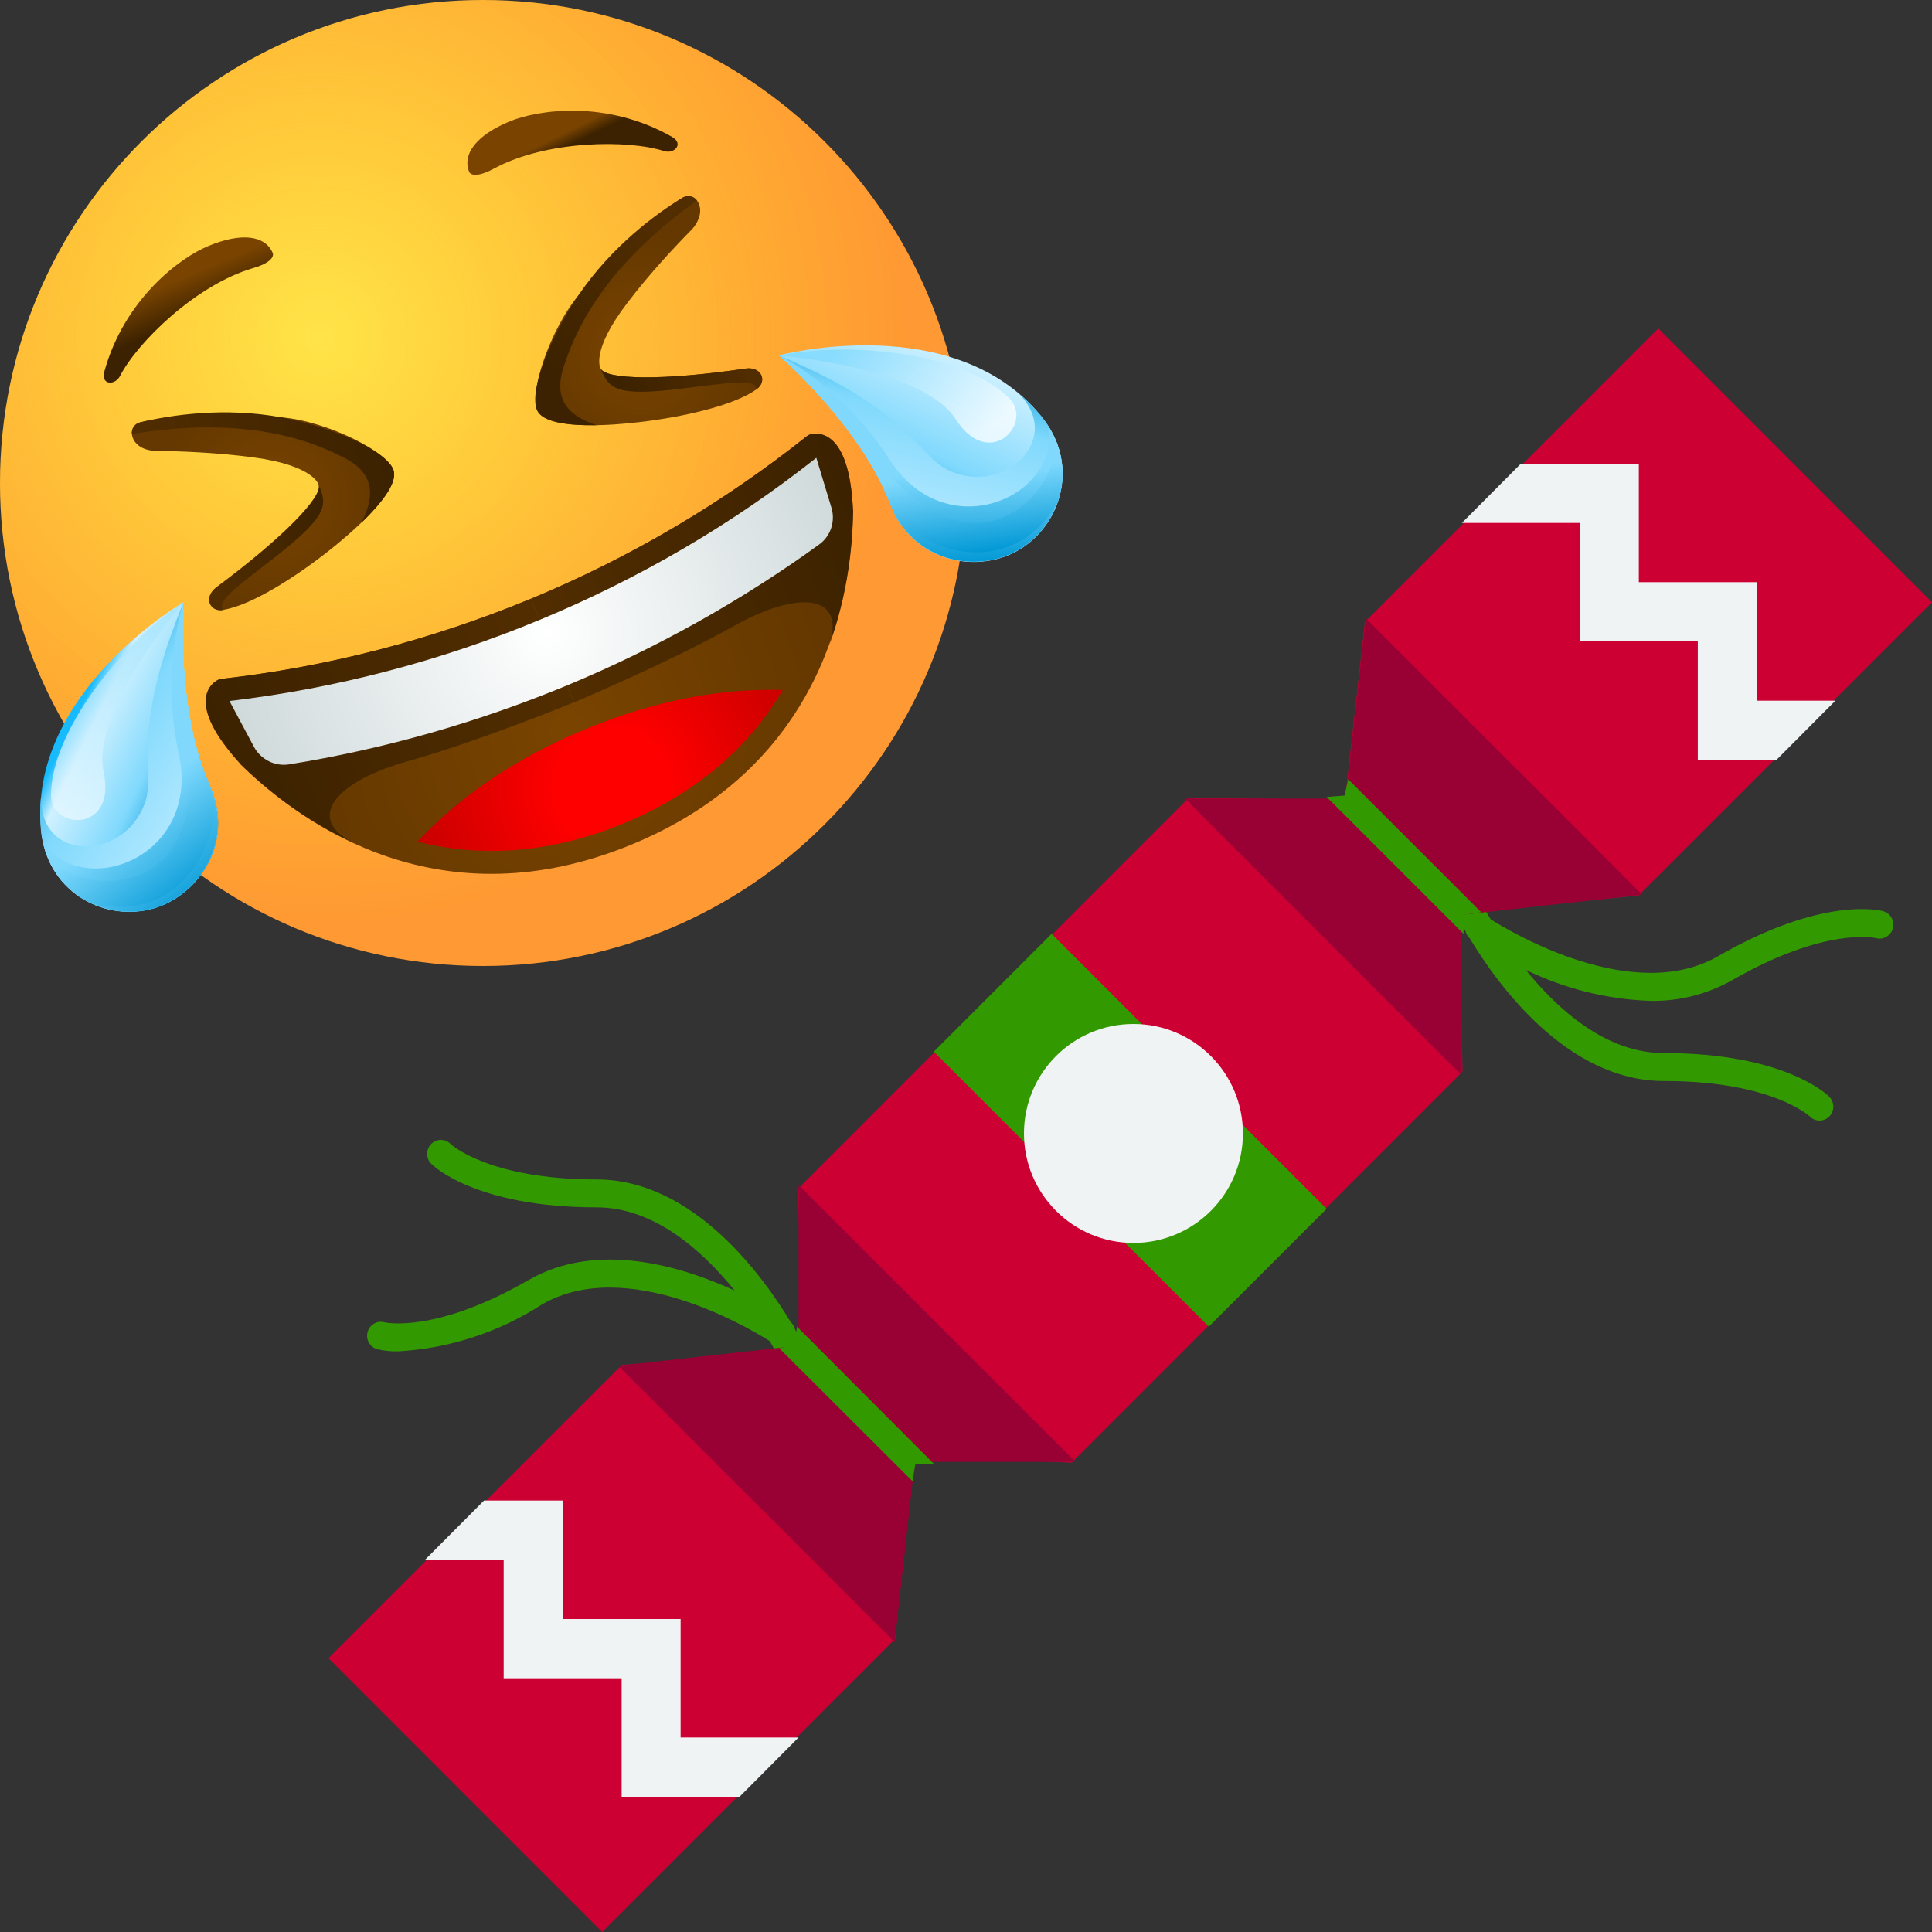 <svg height="300" viewBox="0 0 300 300" width="300" xmlns="http://www.w3.org/2000/svg" xmlns:xlink="http://www.w3.org/1999/xlink"><rect x="0" y="0" width="300" height="300" fill="#333333" stroke="none"/><radialGradient id="a" cx="33.157%" cy="35.044%" r="60.332%"><stop offset="0" stop-color="#ffdf30"/><stop offset="1" stop-color="#f93"/></radialGradient><radialGradient id="b" cx="33.157%" cy="35.044%" r="47.466%"><stop offset="0" stop-color="#ffe95f"/><stop offset="1" stop-color="#ffbb47" stop-opacity="0"/></radialGradient><linearGradient id="c"><stop offset=".001" stop-color="#7a4400"/><stop offset="1" stop-color="#643800"/></linearGradient><radialGradient id="d" cx="56.793%" cy="60.695%" gradientTransform="matrix(.628 -.383 .26 .924 .053 .264)" r="60.475%" xlink:href="#c"/><linearGradient id="e"><stop offset=".072" stop-color="#17bafd"/><stop offset=".208" stop-color="#d0f1ff"/><stop offset=".668" stop-color="#80d9fd"/><stop offset="1" stop-color="#0098d5"/></linearGradient><linearGradient id="f" x1="23.564%" x2="73.959%" xlink:href="#e" y1="27.831%" y2="65.307%"/><linearGradient id="g"><stop offset="0" stop-color="#d0f1ff"/><stop offset=".668" stop-color="#80d9fd"/><stop offset="1" stop-color="#0098d5"/></linearGradient><linearGradient id="h" x1="89.941%" x2="19.905%" xlink:href="#g" y1="90.101%" y2="14.682%"/><linearGradient id="i"><stop offset=".566" stop-color="#80d9fd"/><stop offset="1" stop-color="#0098d5"/></linearGradient><linearGradient id="j" x1="29.797%" x2="76.579%" xlink:href="#i" y1="8.652%" y2="99.373%"/><linearGradient id="k" x1="33.806%" x2="70.719%" xlink:href="#i" y1="12.145%" y2="96.296%"/><linearGradient id="l"><stop offset="0" stop-color="#fff"/><stop offset="1" stop-color="#80d9fd"/></linearGradient><linearGradient id="m" x1="60.906%" x2="37.937%" xlink:href="#l" y1="112.348%" y2="-29.467%"/><radialGradient id="n" cx="53.467%" cy="59.584%" gradientTransform="matrix(.407 -.383 .169 .924 .216 .25)" r="136.902%"><stop offset=".248" stop-color="#f00"/><stop offset="1" stop-color="#c10000"/></radialGradient><linearGradient id="o" x1="70.701%" x2="31.846%" xlink:href="#e" y1="2.543%" y2="76.366%"/><linearGradient id="p" x1="29.426%" x2="65.395%" xlink:href="#g" y1="103.319%" y2="-7.598%"/><linearGradient id="q" x1="47.566%" x2="53.556%" xlink:href="#i" y1="-1.393%" y2="96.327%"/><linearGradient id="r" x1="44.951%" x2="57.435%" xlink:href="#i" y1="7.511%" y2="87.652%"/><linearGradient id="s" x1="81.033%" x2="13.476%" xlink:href="#l" y1="68.678%" y2="23.049%"/><linearGradient id="t"><stop offset=".001" stop-color="#3c2200"/><stop offset="1" stop-color="#512d00"/></linearGradient><linearGradient id="u" x1="8.051%" x2="94.166%" xlink:href="#t" y1="60.991%" y2="37.392%"/><linearGradient id="v" x1="104.955%" x2="6.582%" xlink:href="#t" y1="37.327%" y2="71.316%"/><radialGradient id="w" cx="52.267%" cy="56.832%" gradientTransform="matrix(.47 -.383 .195 .924 .166 .243)" r="190.127%"><stop offset=".001" stop-color="#fff"/><stop offset="1" stop-color="#a8bbbd"/></radialGradient><radialGradient id="x" cx="48.608%" cy="65.374%" gradientTransform="matrix(-.784 -.614 .621 -.775 .461 1.459)" r="50.122%" xlink:href="#c"/><linearGradient id="y" x1="21.747%" x2="85.031%" xlink:href="#t" y1="85.9%" y2="22.082%"/><linearGradient id="z" x1="9.846%" x2="92.164%" xlink:href="#t" y1="52.276%" y2="47.129%"/><radialGradient id="A" cx="52.979%" cy="44.142%" gradientTransform="matrix(.085 -.993 .738 .115 .159 .917)" r="58.299%" xlink:href="#c"/><linearGradient id="B" x1="98.559%" x2="3.802%" xlink:href="#t" y1="47.084%" y2="53.766%"/><linearGradient id="C" x1="99.23%" x2="1.853%" xlink:href="#t" y1="30.572%" y2="73.193%"/><linearGradient id="D"><stop offset=".001" stop-color="#3c2200"/><stop offset="1" stop-color="#7a4400"/></linearGradient><linearGradient id="E" x1="51.64%" x2="40.133%" xlink:href="#D" y1="56.211%" y2="32.383%"/><linearGradient id="F" x1="51.552%" x2="42.285%" xlink:href="#D" y1="52.934%" y2="46.107%"/><g fill="none" fill-rule="nonzero"><g><path d="m75 150c41.422 0 75-33.579 75-75 0-41.422-33.578-75-75-75-41.421 0-75 33.578-75 75 0 41.421 33.579 75 75 75z" fill="url(#a)"/><path d="m75 150c41.422 0 75-33.579 75-75 0-41.422-33.578-75-75-75-41.421 0-75 33.578-75 75 0 41.421 33.579 75 75 75z" fill="url(#b)" opacity=".5"/><path d="m126.652 67.356c-.593 0-1.187.245-1.64.594-12.913 10.226-27.222 18.636-42.578 25.023-15.356 6.352-31.41 10.54-47.778 12.424-.593.07-1.152.314-1.605.733-1.326 1.291-2.827 4.711 4.258 12.494v.035c9.807 9.598 31.27 24.709 60.901 12.424 29.56-12.25 34.062-38.146 34.237-51.896-.454-10.47-3.944-11.866-5.793-11.832z" fill="url(#d)"/><path d="m32.597 122.01c4.014 9.004-2.024 17.555-9.458 19.265-7.434 1.675-15.845-3.001-16.752-12.354-2.129-21.359 22.127-35.424 22.127-35.424s-1.326 16.368 4.083 28.513z" fill="url(#f)"/><path d="m22.685 124.034c-2.583 9.353-16.333 10.435-16.333-.209-.14 1.64-.14 3.316 0 5.061.907 9.353 9.318 14.03 16.752 12.354 7.434-1.675 13.471-10.26 9.458-19.265-5.375-12.11-4.049-28.479-4.049-28.479-8.132 19.649-4.572 25.966-5.828 30.537z" fill="url(#h)"/><path d="m27.745 116.985c3.49 15.775-14.169 22.825-21.01 14.065 1.92 7.887 9.528 11.726 16.368 10.191 7.434-1.675 13.471-10.261 9.458-19.265-5.375-12.11-4.049-28.479-4.049-28.479s-3.63 10.54-.768 23.488z" fill="url(#j)"/><path d="m28.827 126.547c-2.408 12.041-15.531 12.389-21.394 6.701 1.326 3.211 3.734 5.584 6.527 6.945 14.762 3.944 21.114-11.308 18.811-17.659-.07-.175-.14-.349-.21-.524-.105-.209-.209-.454-.279-.698-5.026-12.041-3.769-27.816-3.769-27.816-3.944 18.008 3.246 18.288.314 33.05z" fill="url(#k)"/><path d="m28.513 93.497s-14.484 16.927-12.424 26.384c2.059 9.458-8.202 9.074-8.167 3.56.035-9.737 10.645-23.313 20.591-29.944z" fill="url(#m)" opacity=".75"/><path d="m96.883 127.839c12.25-5.095 19.928-12.669 24.674-20.696-9.004-.279-19.265 1.361-30.712 6.108-11.482 4.746-19.893 10.889-26.035 17.45 9.004 2.268 19.788 2.199 32.073-2.862z" fill="url(#n)"/><path d="m138.204 78.246c3.525 9.214 13.855 10.993 20.312 6.91s9.074-13.332 3.106-20.591c-13.611-16.577-40.693-9.388-40.693-9.388s12.529 10.679 17.275 23.069z" fill="url(#o)"/><path d="m146.684 72.697c8.446 4.781 18.951-4.188 11.412-11.692 1.256 1.047 2.443 2.234 3.56 3.595 5.968 7.259 3.351 16.508-3.106 20.591s-16.787 2.303-20.312-6.91c-4.747-12.389-17.276-23.069-17.276-23.069 19.614 8.132 21.568 15.147 25.721 17.485z" fill="url(#p)"/><path d="m138.099 71.301c8.69 13.611 26.175 6.107 24.814-4.921 4.223 6.945 1.535 15.042-4.362 18.776-6.457 4.084-16.787 2.304-20.312-6.91-4.746-12.389-17.275-23.069-17.275-23.069s10.016 4.921 17.136 16.124z" fill="url(#q)"/><path d="m144.102 78.804c10.226 6.84 19.753-2.199 19.858-10.4 1.326 3.211 1.326 6.561.279 9.563-7.643 13.227-22.929 6.945-25.791.803-.07-.174-.14-.349-.21-.523-.07-.209-.174-.454-.279-.698-4.956-12.075-16.996-22.336-16.996-22.336 15.53 9.946 10.61 15.216 23.139 23.592z" fill="url(#r)"/><path d="m120.963 55.212s22.196 1.745 27.431 9.877c5.235 8.132 12.18.628 8.306-3.281-6.91-6.84-24.011-8.935-35.738-6.596z" fill="url(#s)" opacity=".75"/><path d="m34.202 105.433c-.105 0-.209.035-.314.105-.942.489-5.305 3.455 3.455 13.053v.035c3.944 3.874 9.807 8.655 17.345 12.145-7.259-3.769-2.583-9.423 8.62-12.564s25.791-9.144 25.791-9.144l-6.666-16.089c-15.495 6.422-31.724 10.61-48.232 12.459z" fill="url(#u)"/><path d="m125.361 67.671c.105-.07.175-.14.279-.175 1.012-.314 6.212-1.291 6.805 11.691h.035c-.07 5.549-.838 13.053-3.664 20.87 2.478-7.783-4.851-8.481-14.972-2.792-10.156 5.689-24.709 11.796-24.709 11.796l-6.666-16.089c15.461-6.422 29.909-14.937 42.892-25.302z" fill="url(#v)"/><path d="m127.175 84.563c1.815-1.291 2.583-3.63 1.92-5.759l-2.338-7.713c-13.018 10.295-27.466 18.741-42.962 25.163-15.461 6.422-31.654 10.645-48.162 12.599l3.804 7.12c1.047 1.954 3.246 3.071 5.444 2.722 14.728-2.373 29.211-6.492 43.136-12.25 13.925-5.793 27.048-13.122 39.158-21.882z" fill="url(#w)"/><path d="m108.225 31.131c-.558-.733-1.466-.908-2.234-.419-4.048 2.443-10.365 8.341-16.019 14.972-4.502 5.27-8.132 15.845-6.352 18.357 1.989 2.792 11.657 1.989 15.705 1.501 6.352-.733 14.449-2.478 18.113-5.061.977-.698 1.047-1.57.803-2.164-.349-.838-1.326-1.256-2.478-1.082-12.738 1.885-21.743 1.745-22.51-.035 0 0-1.605-2.618 4.153-10.156 3.49-4.607 7.573-8.935 10.121-11.517 1.431-1.71 1.466-3.35.698-4.397z" fill="url(#x)"/><path d="m105.956 30.712c-4.048 2.443-10.924 7.503-16.019 14.972-4.677 6.84-8.132 15.845-6.352 18.357 1.152 1.606 4.886 2.024 8.62 1.989h.419.035c-4.014-1.326-6.98-3.664-5.061-9.283 1.221-3.525 4.711-14.274 20.626-25.617-.558-.698-1.466-.873-2.269-.419z" fill="url(#y)"/><path d="m118.241 58.318c-.349-.838-1.326-1.256-2.478-1.082-12.738 1.885-21.743 1.745-22.51-.035 1.291 3.001 1.989 4.467 12.634 3.141 7.887-.977 11.587-1.57 11.552.14.942-.698 1.047-1.57.803-2.164z" fill="url(#z)"/><path d="m20.486 67.462c-.105-.907.419-1.675 1.291-1.885 4.607-1.117 13.192-1.431 21.917-.768 6.91.523 16.961 5.444 17.485 8.481.558 3.385-6.84 9.632-10.051 12.18-5.026 3.979-11.971 8.481-16.403 9.214-1.187.209-1.85-.349-2.129-.942-.349-.838.035-1.815.977-2.548 10.331-7.678 16.613-14.134 15.88-15.949 0 0-.698-2.966-10.121-4.223-5.724-.768-11.656-.977-15.286-1.012-2.164-.105-3.385-1.256-3.56-2.548z" fill="url(#A)"/><path d="m21.777 65.577c4.607-1.117 13.018-2.408 21.917-.768 8.132 1.535 16.961 5.444 17.485 8.48.314 1.954-2.024 4.886-4.677 7.504-.105.105-.209.209-.314.279l-.035.035c1.885-3.769 2.373-7.538-2.966-10.156-3.351-1.64-13.437-6.736-32.701-3.56-.105-.803.419-1.571 1.291-1.815z" fill="url(#B)"/><path d="m32.631 93.776c-.349-.837.035-1.815.977-2.548 10.331-7.678 16.612-14.134 15.88-15.949 1.221 3.036 1.745 4.572-6.701 11.168-6.282 4.886-9.318 7.05-8.062 8.271-1.152.209-1.85-.349-2.094-.943z" fill="url(#C)"/><path d="m42.368 39.332c-1.152-2.792-4.886-3.28-10.051-1.117-4.397 1.815-13.018 8.236-16.124 19.509-.558 2.094 1.675 2.164 2.443.663 2.652-5.165 11.726-14.135 20.661-16.752 3.595-1.047 3.071-2.304 3.071-2.304z" fill="url(#E)"/><path d="m72.871 26.733c-1.152-2.792 1.117-5.759 6.282-7.887 4.397-1.815 15.042-3.385 25.198 2.408 1.885 1.082.349 2.722-1.256 2.199-5.514-1.78-18.288-1.71-26.454 2.757-3.281 1.745-3.769.523-3.769.523z" fill="url(#F)"/></g><g transform="translate(51 51)"><path d="m73.776 157.864c-.09-.183-.561-1.111-1.342-2.469-.102-.427-.331-.811-.655-1.102-4.254-7.071-15.079-22.148-30.13-22.148-16.783 0-22.624-5.458-22.662-5.494-.538-.557-1.329-.777-2.071-.578-.743.199-1.323.788-1.519 1.541-.196.754.021 1.556.57 2.102.271.277 6.884 6.764 25.682 6.764 8.933 0 16.401 6.697 21.428 12.916-8.362-3.839-21.378-7.738-31.991-1.635-14.589 8.4-22.328 6.574-22.382 6.565-1.137-.318-2.313.36-2.626 1.513-.313 1.154.354 2.347 1.491 2.665 1.086.25 2.199.361 3.312.33 7.932-.454 15.616-2.969 22.315-7.302 13.09-7.53 31.806 3.491 35.331 5.711.898 1.52 1.404 2.515 1.427 2.562.363.733 1.102 1.196 1.911 1.196.74-.001 1.426-.391 1.815-1.029s.425-1.435.096-2.107z" fill="#390"/><path d="m241.431 90.492c-.367-.108-9.274-2.441-25.628 6.973-13.087 7.538-31.807-3.491-35.332-5.712-.898-1.52-1.404-2.516-1.427-2.563-.531-1.066-1.811-1.495-2.863-.961-1.052.534-1.481 1.832-.958 2.902.09.183.561 1.112 1.342 2.469.102.427.331.812.655 1.103 4.254 7.072 15.079 22.151 30.131 22.151 16.784 0 22.624 5.459 22.662 5.495.538.557 1.329.778 2.071.578s1.323-.788 1.519-1.541c.196-.754-.021-1.556-.57-2.102-.271-.277-6.884-6.765-25.682-6.765-8.935 0-16.403-6.701-21.431-12.922 6.059 2.946 12.655 4.586 19.37 4.816 4.409.076 8.761-1.019 12.624-3.177 14.589-8.404 22.32-6.581 22.382-6.566 1.137.318 2.313-.36 2.626-1.513.313-1.154-.354-2.347-1.491-2.665z" fill="#390"/><path d="m175.631 90.83.472 24.565-60.704 60.725-25.243-1.16-2.104 28.473-45.55 45.566-42.502-42.516 45.55-45.523 28.12-2.104-.773-25.252 60.704-60.725 24.642.344-.343-.344 3.048-27.314 45.55-45.566 42.502 42.516-45.55 45.523z" fill="#c03"/><path d="m91 176.4-.303 2.734-2.775 24.866-18.383-18.4-6.156-6.119-18.383-18.4 24.843-2.777 2.775-.304z" fill="#903"/><path d="m73 218.797h-18.316v-18.397h-18.316v-18.401h-12.209l-9.158 9.198h12.209v18.401h18.316v18.401h18.316z" fill="#f0f3f4"/><path d="m116 176h-24.584l-18.416-18.416v-24.584l21.5 21.5z" fill="#903"/><path d="m204 87.919-24.843 2.777-2.775.304-12.226-12.238v-.043l-6.156-6.119.303-2.777 2.775-24.823 18.383 18.4 6.156 6.119z" fill="#903"/><path d="m176 30.203h18.316v18.397h18.316v18.401h12.209l9.158-9.198h-12.209v-18.401h-18.316v-18.401h-18.316z" fill="#f0f3f4"/><path d="m176 91.416v24.584l-43-43h24.584z" fill="#903"/><path d="m141.701 123.4 13.299 13.298-18.301 18.302-13.299-13.298-16.102-16.102-13.299-13.298 18.301-18.302 13.299 13.298z" fill="#390"/><circle cx="125" cy="125" fill="#f0f3f4" r="17"/><g fill="#390"><path d="m94 176.29h-2.86l-.452 2.71-20.688-20.645 2.383-.52.37-2.834z"/><path d="m179 90.651-2.666.382-.082 2.967-21.252-21.252 2.782-.219.567-2.529z"/></g></g></g></svg>